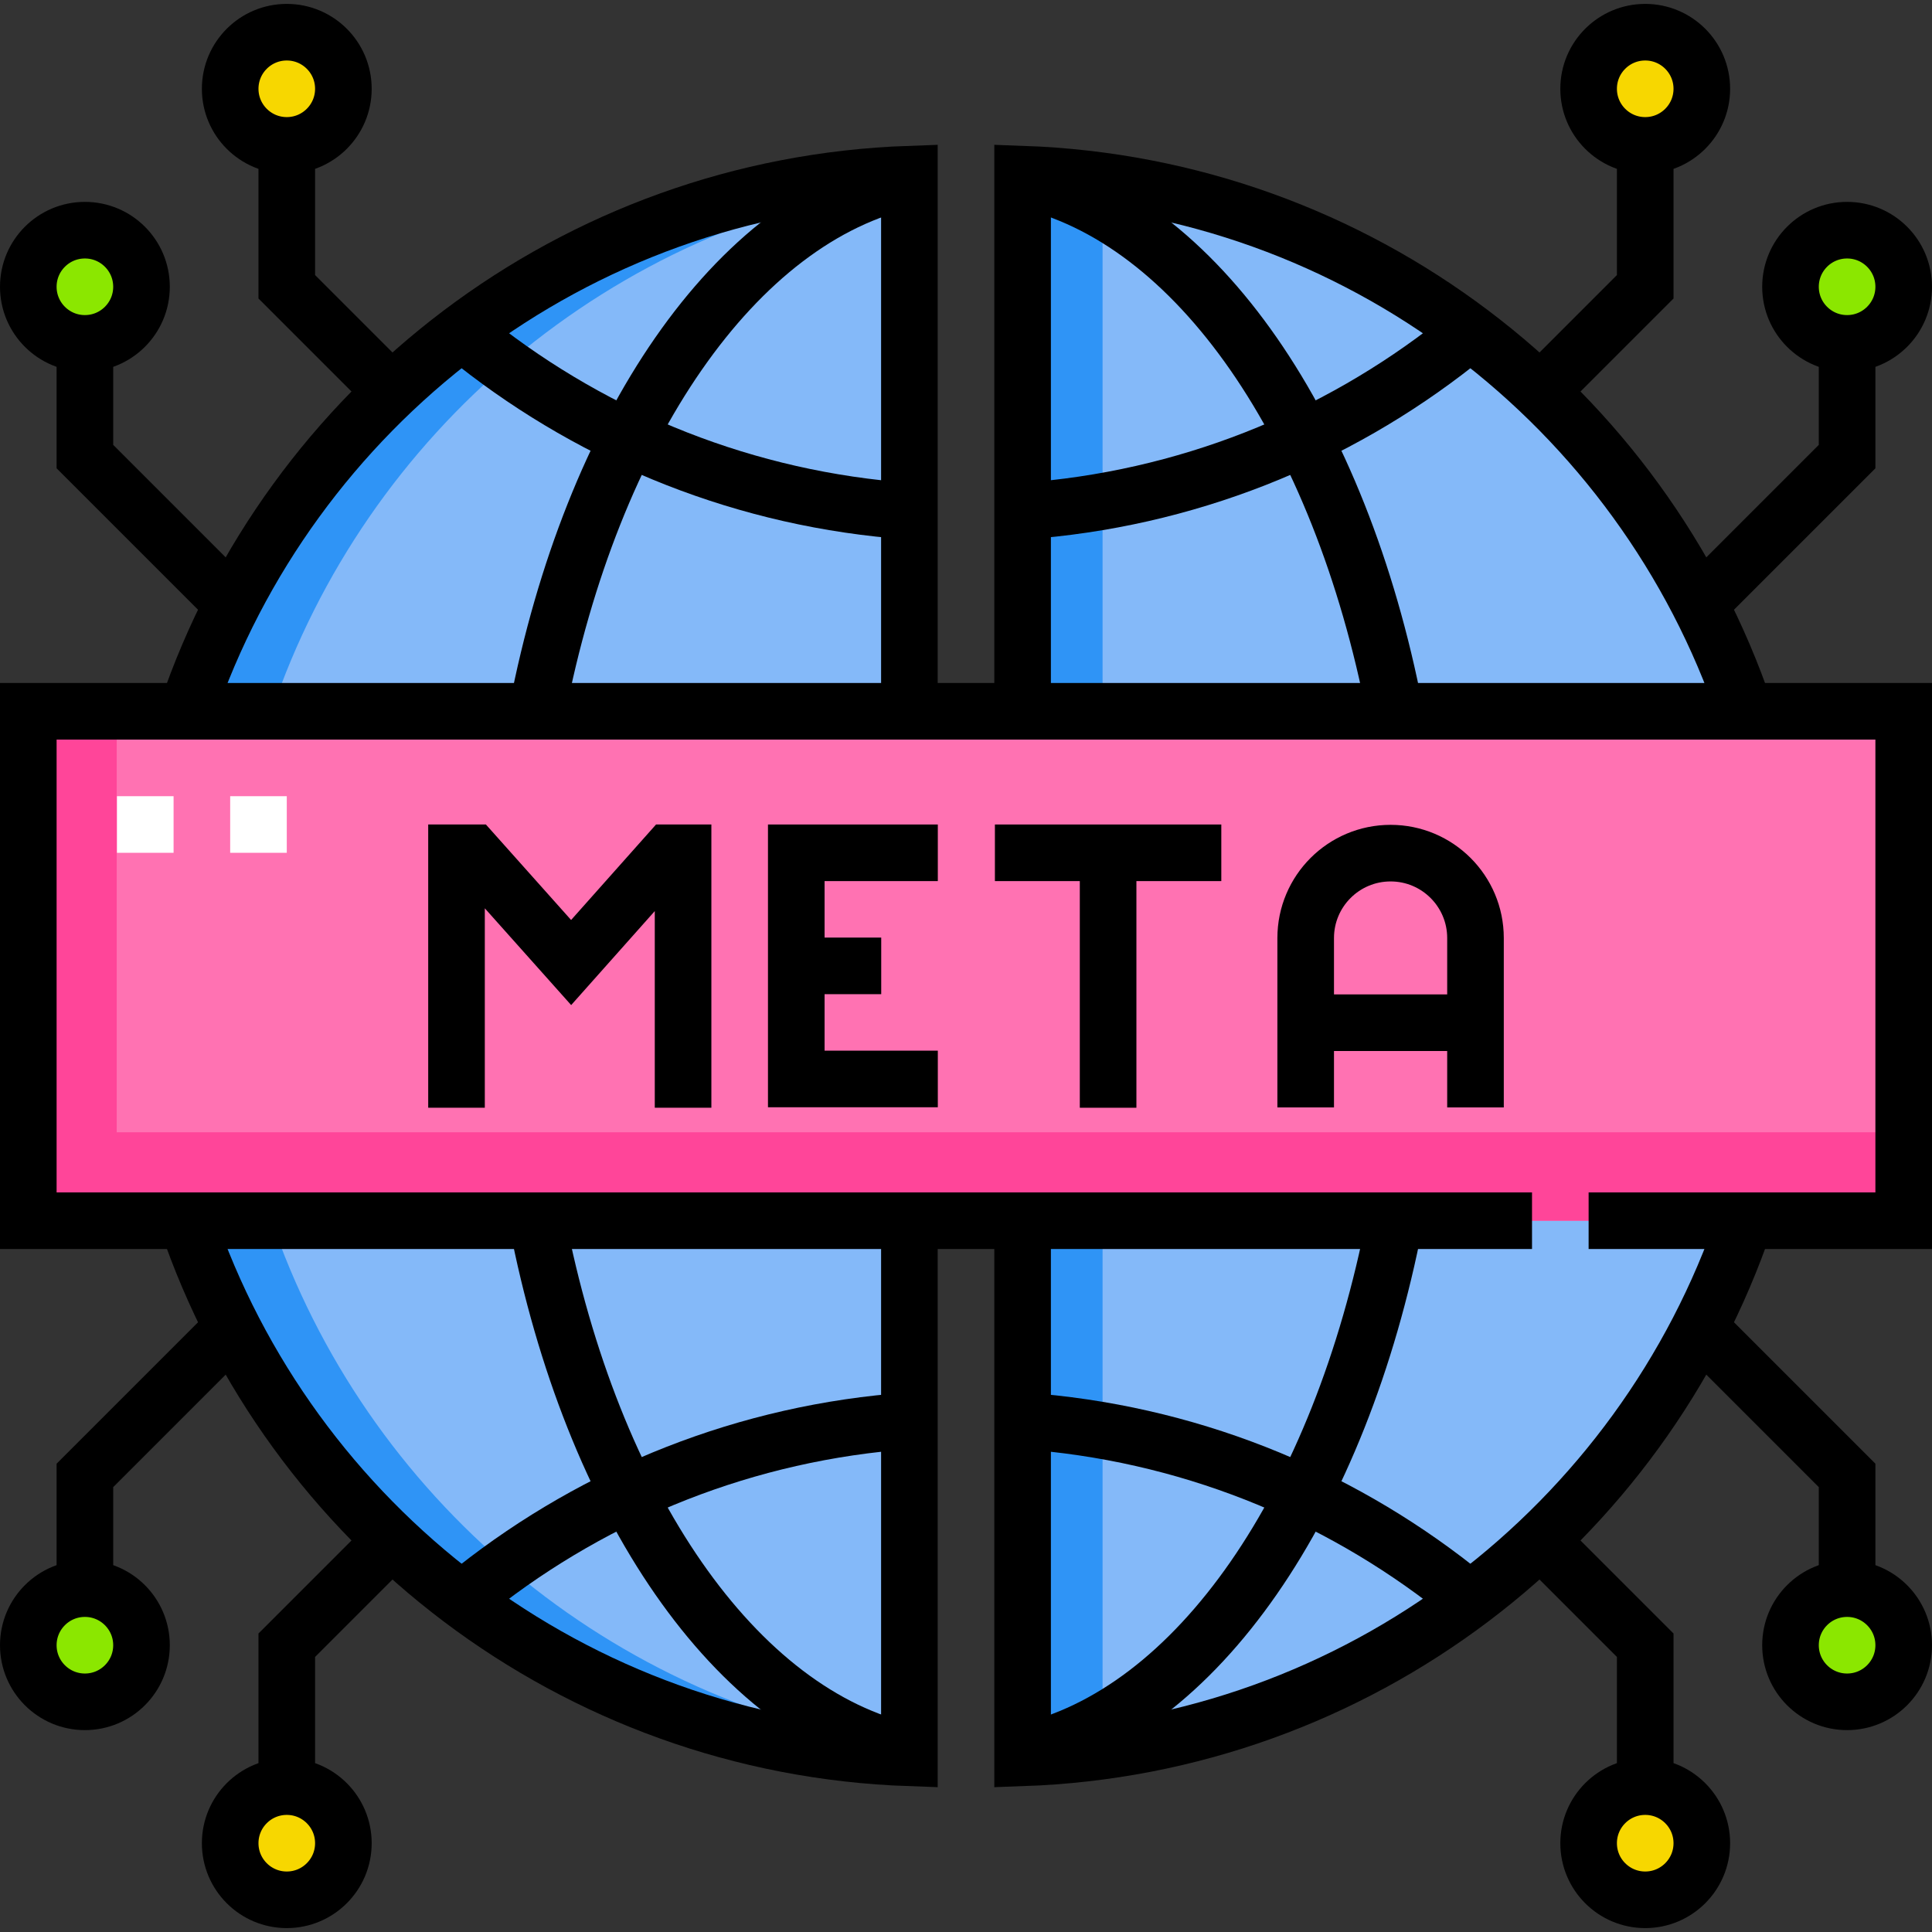 <?xml version="1.0" encoding="UTF-8"?>
<svg xmlns="http://www.w3.org/2000/svg" xmlns:xlink="http://www.w3.org/1999/xlink" version="1.1" id="Capa_1" x="0px" y="0px" viewBox="0 0 512 512" style="enable-background:new 0 0 512 512;" xml:space="preserve" width="512" height="512">
<rect x="0" y="0" width="512" height="512" fill="#333333" stroke="none"/>
<g>
	<g>
		<path style="fill:#84B9F9;" d="M49.553,188.498L241,188.5V46.146C151.896,49.262,76.905,107.881,49.553,188.498z"/>
		<path style="fill:#2F94F6;" d="M72,188.498C97.021,114.75,161.911,59.422,241,48.141v-1.994&#10;&#9;&#9;&#9;c-89.104,3.116-164.095,61.735-191.447,142.351L241,188.5v0L72,188.498z"/>
		<path style="fill:#84B9F9;" d="M462.447,188.498L271,188.5V46.146C360.105,49.262,435.095,107.881,462.447,188.498z"/>
		<path style="fill:#2F94F6;" d="M292.192,47.961c-6.962-0.95-14.03-1.564-21.191-1.814V188.5l21.191,0V47.961z"/>
		<path style="fill:#84B9F9;" d="M462.447,322.763l-49.575-4.806L271,322.761v142.353&#10;&#9;&#9;&#9;C360.105,461.998,435.095,403.38,462.447,322.763z"/>
		<path style="fill:#2F94F6;" d="M292.192,322.761l-21.191,0v142.353c7.161-0.25,14.23-0.864,21.191-1.814V322.761z"/>
		<path style="fill:#84B9F9;" d="M49.553,322.763L241,322.761v142.353C151.896,461.998,76.905,403.38,49.553,322.763z"/>
		<path style="fill:#2F94F6;" d="M71.718,322.763L241,322.761v0l-191.447,0.002C76.905,403.38,151.896,461.998,241,465.114v-1.954&#10;&#9;&#9;&#9;C161.783,451.971,96.769,396.598,71.718,322.763z"/>
		<rect x="7.5" y="188.5" style="fill:#FF72B2;" width="497" height="135"/>
		<polygon style="fill:#FF4599;" points="30.934,300.066 30.934,188.5 7.5,188.5 7.5,323.5 504.5,323.5 504.5,300.066 &#9;&#9;"/>
		<line style="fill:none;stroke:#FFFFFF;stroke-width:15;stroke-miterlimit:10;" x1="46" y1="218.5" x2="31" y2="218.5"/>
		<line style="fill:none;stroke:#FFFFFF;stroke-width:15;stroke-miterlimit:10;" x1="76" y1="218.5" x2="61" y2="218.5"/>
		<circle style="fill:#F7D700;" cx="436" cy="23.532" r="15"/>
		<circle style="fill:#F7D700;" cx="76" cy="23.532" r="15"/>
		<circle style="fill:#F7D700;" cx="436" cy="488.468" r="15"/>
		<circle style="fill:#F7D700;" cx="76" cy="488.468" r="15"/>
		<circle style="fill:#8BE700;" cx="489.5" cy="76" r="15"/>
		<circle style="fill:#8BE700;" cx="22.5" cy="76" r="15"/>
		<circle style="fill:#8BE700;" cx="489.5" cy="436" r="15"/>
		<circle style="fill:#8BE700;" cx="22.5" cy="436" r="15"/>
	</g>
	<g>
		<polyline style="fill:none;stroke:#000000;stroke-width:15;stroke-miterlimit:10;" points="406,323.5 7.5,323.5 7.5,188.5 &#10;&#9;&#9;&#9;504.5,188.5 504.5,323.5 421,323.5 &#9;&#9;"/>
		<path style="fill:none;stroke:#000000;stroke-width:15;stroke-miterlimit:10;" d="M49.553,323.503&#10;&#9;&#9;&#9;C76.905,404.119,151.896,462.738,241,465.854V323.5"/>
		<path style="fill:none;stroke:#000000;stroke-width:15;stroke-miterlimit:10;" d="M241,188.5V46.146&#10;&#9;&#9;&#9;c-89.104,3.116-164.095,61.735-191.447,142.351"/>
		<path style="fill:none;stroke:#000000;stroke-width:15;stroke-miterlimit:10;" d="M462.447,188.497&#10;&#9;&#9;&#9;C435.094,107.881,360.104,49.262,271,46.146V188.5"/>
		<path style="fill:none;stroke:#000000;stroke-width:15;stroke-miterlimit:10;" d="M271,323.5v142.354&#10;&#9;&#9;&#9;c89.105-3.116,164.096-61.736,191.447-142.353"/>
		<path style="fill:none;stroke:#000000;stroke-width:15;stroke-miterlimit:10;" d="M241,135.473&#10;&#9;&#9;&#9;c-43.23-3.051-82.847-19.187-114.915-44.471"/>
		<path style="fill:none;stroke:#000000;stroke-width:15;stroke-miterlimit:10;" d="M385.915,91.002&#10;&#9;&#9;&#9;c-32.068,25.284-71.685,41.419-114.914,44.47"/>
		<path style="fill:none;stroke:#000000;stroke-width:15;stroke-miterlimit:10;" d="M270.989,376.525&#10;&#9;&#9;&#9;c43.234,3.049,82.855,19.185,114.926,44.471"/>
		<path style="fill:none;stroke:#000000;stroke-width:15;stroke-miterlimit:10;" d="M126.084,420.996&#10;&#9;&#9;&#9;c32.079-25.293,71.713-41.431,114.96-44.473"/>
		<path style="fill:none;stroke:#000000;stroke-width:15;stroke-miterlimit:10;" d="M240.999,464.375&#10;&#9;&#9;&#9;c-46.142-10.07-84.149-65.984-98.666-140.875"/>
		<path style="fill:none;stroke:#000000;stroke-width:15;stroke-miterlimit:10;" d="M369.667,323.5&#10;&#9;&#9;&#9;c-14.518,74.897-52.53,130.815-98.677,140.878"/>
		<path style="fill:none;stroke:#000000;stroke-width:15;stroke-miterlimit:10;" d="M271.001,47.625&#10;&#9;&#9;&#9;c46.142,10.07,84.149,65.984,98.666,140.875"/>
		<path style="fill:none;stroke:#000000;stroke-width:15;stroke-miterlimit:10;" d="M142.333,188.5&#10;&#9;&#9;&#9;c14.517-74.891,52.524-130.805,98.666-140.875"/>
		<circle style="fill:none;stroke:#000000;stroke-width:15;stroke-miterlimit:10;" cx="436" cy="23.532" r="15"/>
		<circle style="fill:none;stroke:#000000;stroke-width:15;stroke-miterlimit:10;" cx="489.5" cy="76" r="15"/>
		<polyline style="fill:none;stroke:#000000;stroke-width:15;stroke-miterlimit:10;" points="436,38.532 436,76 408.193,103.807 &#9;&#9;&#10;&#9;&#9;&#9;"/>
		<polyline style="fill:none;stroke:#000000;stroke-width:15;stroke-miterlimit:10;" points="489.5,91 489.5,121 450.107,160.393 &#9;&#9;&#10;&#9;&#9;&#9;"/>
		<circle style="fill:none;stroke:#000000;stroke-width:15;stroke-miterlimit:10;" cx="76" cy="23.532" r="15"/>
		<circle style="fill:none;stroke:#000000;stroke-width:15;stroke-miterlimit:10;" cx="22.5" cy="76" r="15"/>
		<polyline style="fill:none;stroke:#000000;stroke-width:15;stroke-miterlimit:10;" points="76,38.532 76,76 103.807,103.807 &#9;&#9;"/>
		<polyline style="fill:none;stroke:#000000;stroke-width:15;stroke-miterlimit:10;" points="22.5,91 22.5,121 61.893,160.393 &#9;&#9;"/>
		<circle style="fill:none;stroke:#000000;stroke-width:15;stroke-miterlimit:10;" cx="436" cy="488.468" r="15"/>
		<circle style="fill:none;stroke:#000000;stroke-width:15;stroke-miterlimit:10;" cx="489.5" cy="436" r="15"/>
		<polyline style="fill:none;stroke:#000000;stroke-width:15;stroke-miterlimit:10;" points="436,473.468 436,436 408.193,408.193 &#10;&#9;&#9;&#9;&#9;&#9;"/>
		<polyline style="fill:none;stroke:#000000;stroke-width:15;stroke-miterlimit:10;" points="489.5,421 489.5,391 450.107,351.607 &#10;&#9;&#9;&#9;&#9;&#9;"/>
		<circle style="fill:none;stroke:#000000;stroke-width:15;stroke-miterlimit:10;" cx="76" cy="488.468" r="15"/>
		<circle style="fill:none;stroke:#000000;stroke-width:15;stroke-miterlimit:10;" cx="22.5" cy="436" r="15"/>
		<polyline style="fill:none;stroke:#000000;stroke-width:15;stroke-miterlimit:10;" points="76,473.468 76,436 103.807,408.193 &#9;&#9;&#10;&#9;&#9;&#9;"/>
		<polyline style="fill:none;stroke:#000000;stroke-width:15;stroke-miterlimit:10;" points="22.5,421 22.5,391 61.893,351.607 &#9;&#9;&#10;&#9;&#9;&#9;"/>
		<g>
			<polyline style="fill:none;stroke:#000000;stroke-width:15;stroke-miterlimit:10;" points="120.979,293.566 120.979,226 &#10;&#9;&#9;&#9;&#9;125.407,226 151.356,255.082 177.225,226 181.022,226 181.022,293.566 &#9;&#9;&#9;"/>
			<g>
				<polyline style="fill:none;stroke:#000000;stroke-width:15;stroke-miterlimit:10;" points="248.532,226 211.021,226 &#10;&#9;&#9;&#9;&#9;&#9;211.021,285.936 248.532,285.936 &#9;&#9;&#9;&#9;"/>
				
					<line style="fill:none;stroke:#000000;stroke-width:15;stroke-miterlimit:10;" x1="211.021" y1="255.968" x2="233.532" y2="255.968"/>
			</g>
			<g>
				<path style="fill:none;stroke:#000000;stroke-width:15;stroke-miterlimit:10;" d="M346.021,293.474v-44.883&#10;&#9;&#9;&#9;&#9;&#9;c0-12.426,10.074-22.5,22.5-22.5h0c12.426,0,22.5,10.074,22.5,22.5v44.883"/>
				
					<line style="fill:none;stroke:#000000;stroke-width:15;stroke-miterlimit:10;" x1="346.021" y1="271.027" x2="391.021" y2="271.027"/>
			</g>
			<g>
				<line style="fill:none;stroke:#000000;stroke-width:15;stroke-miterlimit:10;" x1="263.66" y1="226" x2="323.66" y2="226"/>
				<line style="fill:none;stroke:#000000;stroke-width:15;stroke-miterlimit:10;" x1="293.66" y1="226" x2="293.66" y2="293.566"/>
			</g>
		</g>
	</g>
</g>















</svg>
